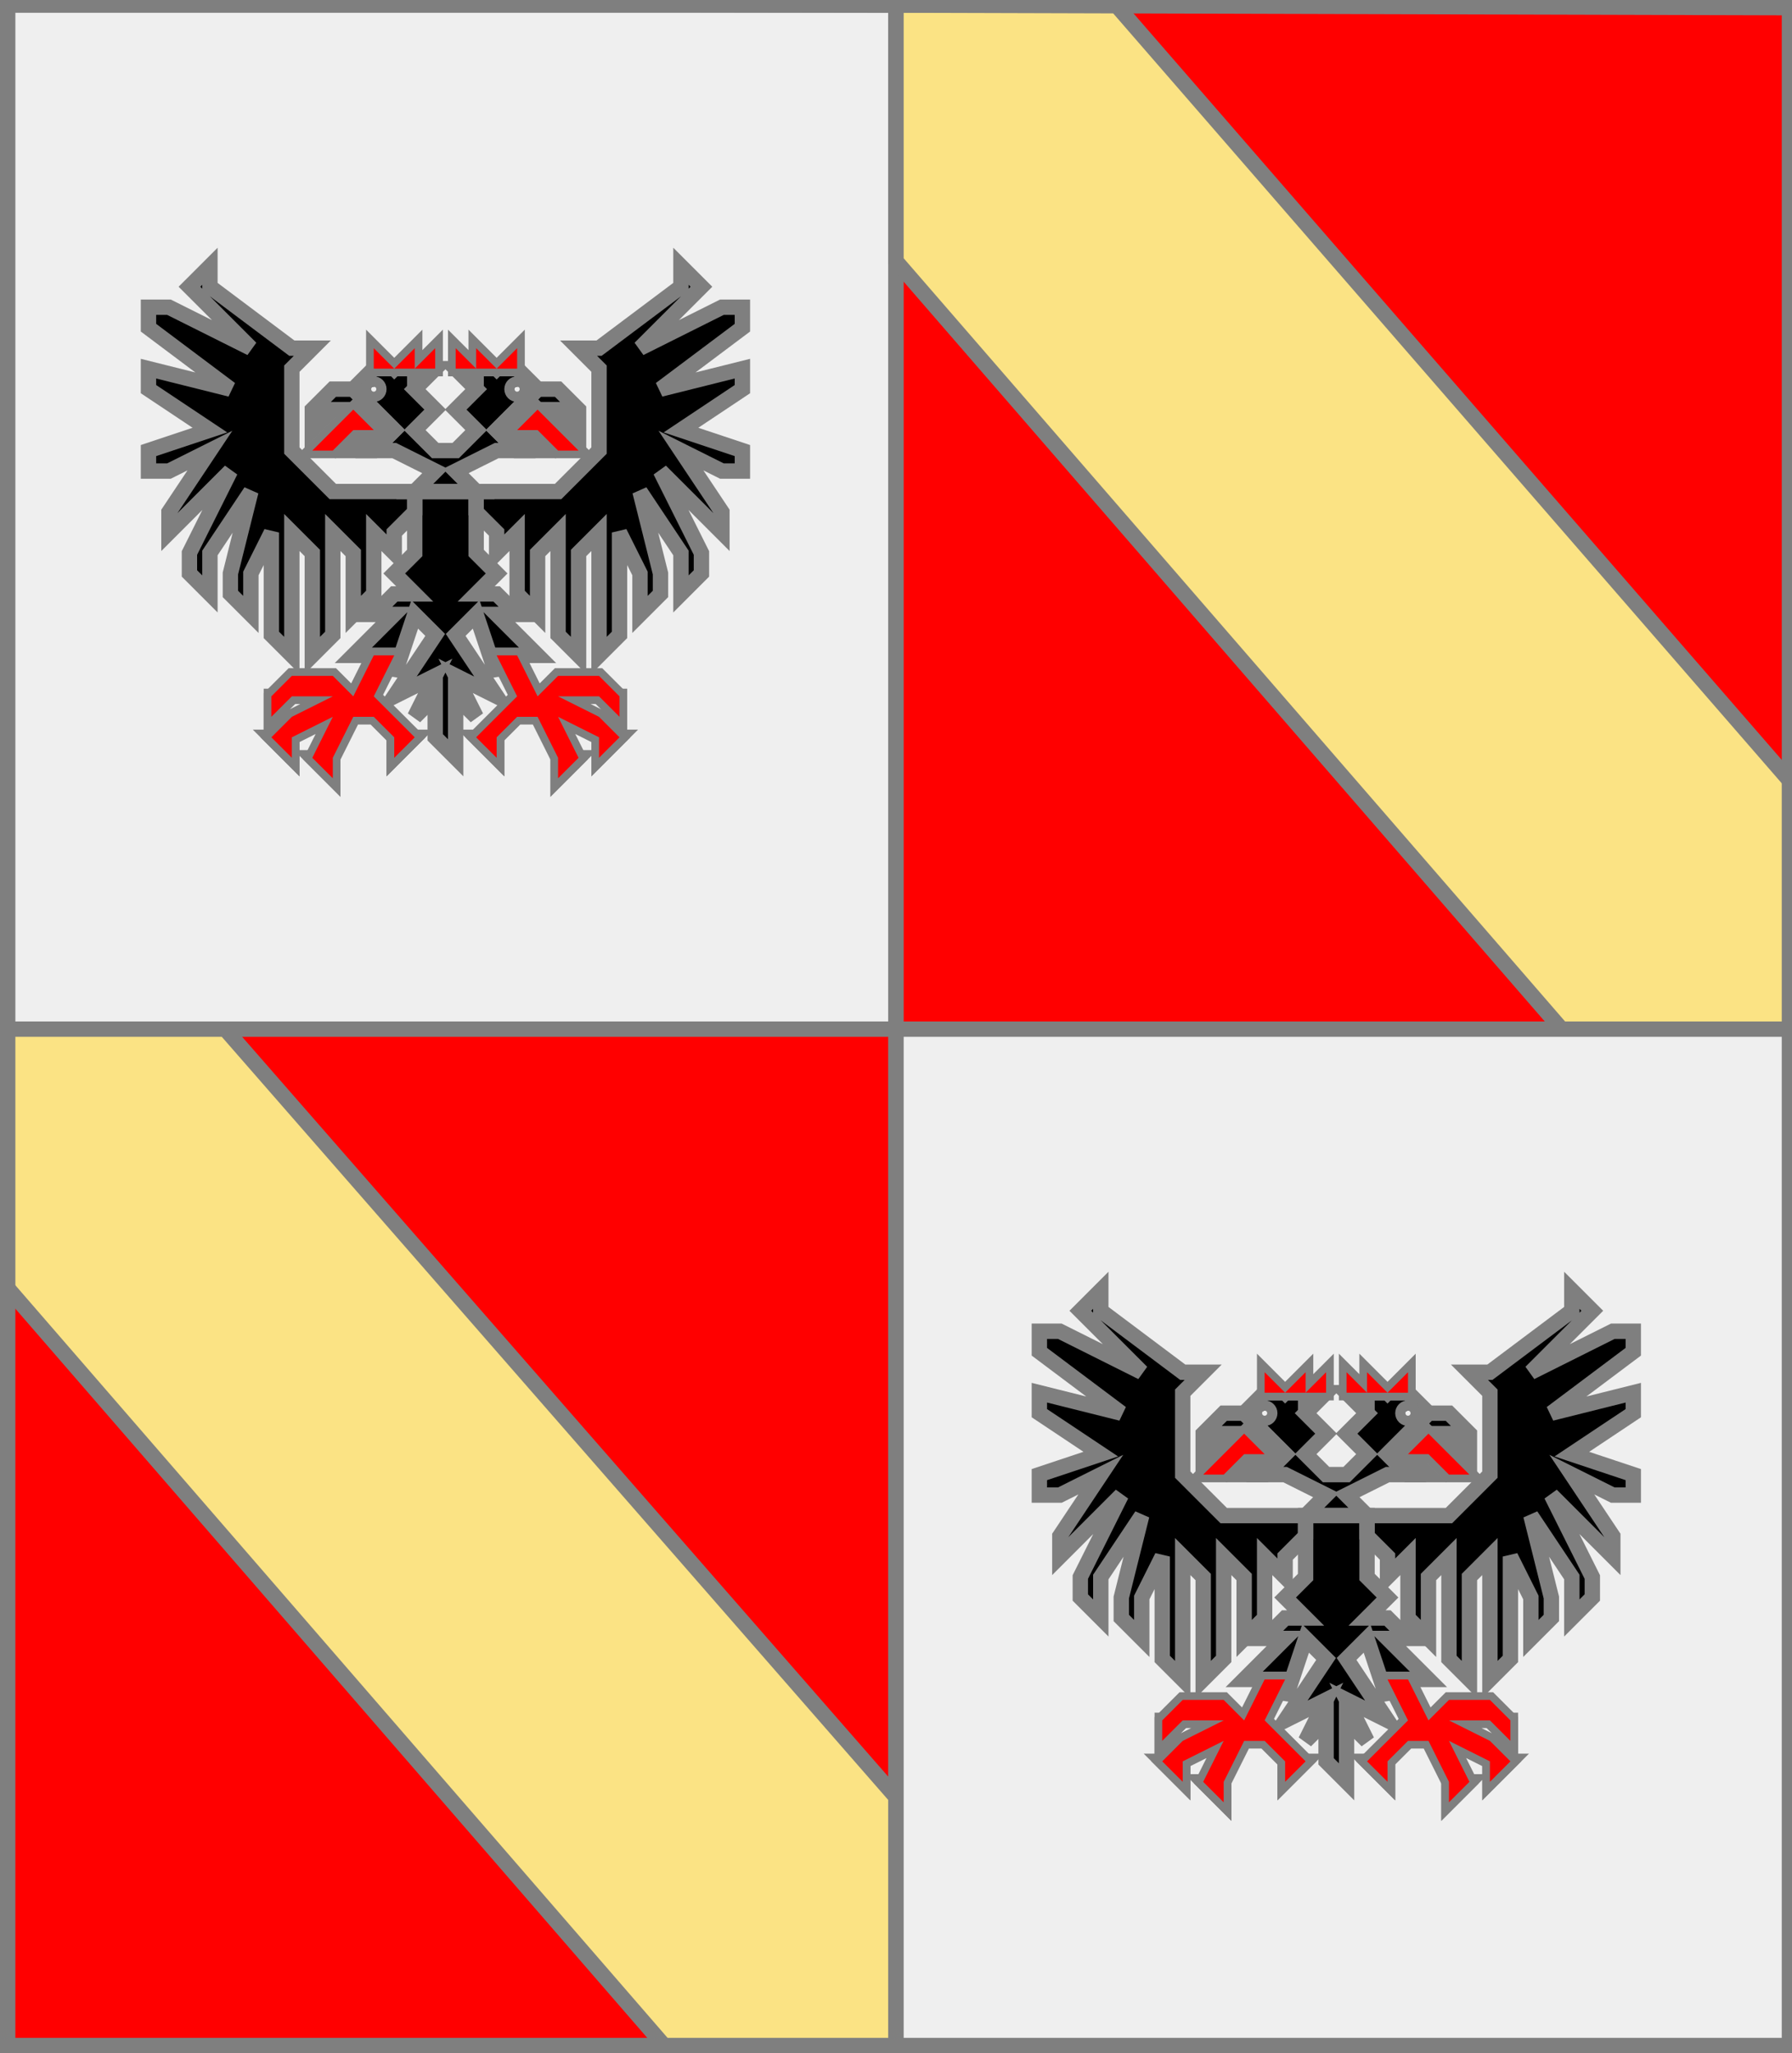 <?xml version="1.0" encoding="utf-8"?>
<!DOCTYPE svg PUBLIC "-//W3C//DTD SVG 20010904//EN"
                     "http://www.w3.org/TR/2001/REC-SVG-20010904/DTD/svg10.dtd">
<!-- (ecartele ((1 4) (argent (aigleeployee sable (membre gueules)
                                                (langue gueules)
                                                (couronne gueules))))
             ((2 3) (gueules (bande or)))) -->
<svg width="350" height="401"
     xml:lang="fr" xmlns="http://www.w3.org/2000/svg"
     xmlns:xlink="http://www.w3.org/1999/xlink">
<rect width="100%" height="100%" fill="#333333" stroke="none"/>
<g>
<g>
<polygon points="1,1 175,1 175,201 1,201 " fill="#efefef"/>
<polygon points="1,1 175,1 175,201 1,201 " stroke="#7f7f7f" stroke-width="3" fill-opacity="0.0"/>
</g>
<g>
<g fill="#000000">
<path d="M 73,72 L 85,72 L 81,76 L 85,80 L 81,84 L 85,88 L 89,88 L 93,84 L 89,80 L 93,76 L 89,72 L 101,72 L 105,76 L 97,84 L 101,88 L 97,88 L 89,92 L 93,96 L 81,96 L 85,92 L 77,88 L 73,88 L 77,84 L 69,76 M 74,76 A 1,1 0 1,0 74,77 M 102,76 A 1,1 0 1,0 102,77 "/>
<polygon points="69,76 77,84 73,88 69,88 73,84 69,80 65,80 61,84 61,80 65,76 "/>
<polygon points="105,76 109,76 113,80 113,84 109,80 105,80 101,84 105,88 101,88 97,84 "/>
<polygon points="69,80 73,84 69,84 65,88 61,88 "/>
<polygon points="105,80 113,88 109,88 105,84 101,84 "/>
<polygon points="81,96 93,96 93,108 97,112 93,116 97,116 101,120 97,120 105,128 97,128 97,132 93,120 89,124 97,136 89,132 93,140 89,136 89,148 85,144 85,136 81,140 85,132 77,136 85,124 81,120 77,132 77,128 69,128 77,120 73,120 77,116 81,116 77,112 81,108 81,96 "/>
<polygon points="81,100 77,104 77,108 73,104 73,116 69,120 69,108 65,104 65,124 61,128 61,108 57,104 57,128 53,124 53,104 49,112 49,120 45,116 45,112 49,96 41,108 41,116 37,112 37,108 45,92 33,104 33,100 41,88 33,92 29,92 29,88 41,84 29,76 29,72 45,76 29,64 29,60 33,60 49,68 37,56 41,52 41,56 57,68 61,68 57,72 57,88 65,96 81,96 "/>
<polygon points="93,96 109,96 117,88 117,72 113,68 117,68 133,56 133,52 137,56 125,68 141,60 145,60 145,64 129,76 145,72 145,76 133,84 145,88 145,92 141,92 133,88 141,100 141,104 129,92 137,108 137,112 133,116 133,108 125,96 129,112 129,116 125,120 125,112 121,104 121,124 117,128 117,104 113,108 113,128 109,124 109,104 105,108 105,120 101,116 101,104 97,108 97,104 93,100 "/>
<polygon points="77,128 73,136 81,144 77,148 77,144 73,140 69,140 65,148 65,152 61,148 65,140 57,144 57,148 53,144 57,140 65,136 57,136 53,140 53,136 57,132 65,132 69,136 73,128 "/>
<polygon points="97,128 101,128 105,136 109,132 117,132 121,136 121,140 117,136 109,136 117,140 121,144 117,148 117,144 109,140 113,148 109,152 109,148 105,140 101,140 97,144 97,148 93,144 101,136 "/>
<polygon points="73,68 77,72 81,68 81,72 85,68 85,72 73,72 "/>
<polygon points="89,68 93,72 93,68 97,72 101,68 101,72 89,72 "/>
</g>
<polygon points="73,72 85,72 81,76 85,80 81,84 85,88 89,88 93,84 89,80 93,76 89,72 101,72 105,76 97,84 101,88 97,88 89,92 93,96 81,96 85,92 77,88 73,88 77,84 69,76 " stroke="#7f7f7f" stroke-width="3" fill-opacity="0.0"/>
<circle cx="73" cy="76" r="1" stroke="#7f7f7f" stroke-width="3" fill-opacity="0.0"/>
<circle cx="101" cy="76" r="1" stroke="#7f7f7f" stroke-width="3" fill-opacity="0.0"/>
<polygon points="69,76 77,84 73,88 69,88 73,84 69,80 65,80 61,84 61,80 65,76 " stroke="#7f7f7f" stroke-width="3" fill-opacity="0.0"/>
<polygon points="105,76 109,76 113,80 113,84 109,80 105,80 101,84 105,88 101,88 97,84 " stroke="#7f7f7f" stroke-width="3" fill-opacity="0.0"/>
<polygon points="69,80 73,84 69,84 65,88 61,88 " stroke="#7f7f7f" stroke-width="3" fill-opacity="0.0"/>
<polygon points="105,80 113,88 109,88 105,84 101,84 " stroke="#7f7f7f" stroke-width="3" fill-opacity="0.0"/>
<polygon points="81,96 93,96 93,108 97,112 93,116 97,116 101,120 97,120 105,128 97,128 97,132 93,120 89,124 97,136 89,132 93,140 89,136 89,148 85,144 85,136 81,140 85,132 77,136 85,124 81,120 77,132 77,128 69,128 77,120 73,120 77,116 81,116 77,112 81,108 81,96 " stroke="#7f7f7f" stroke-width="3" fill-opacity="0.0"/>
<polygon points="81,100 77,104 77,108 73,104 73,116 69,120 69,108 65,104 65,124 61,128 61,108 57,104 57,128 53,124 53,104 49,112 49,120 45,116 45,112 49,96 41,108 41,116 37,112 37,108 45,92 33,104 33,100 41,88 33,92 29,92 29,88 41,84 29,76 29,72 45,76 29,64 29,60 33,60 49,68 37,56 41,52 41,56 57,68 61,68 57,72 57,88 65,96 81,96 " stroke="#7f7f7f" stroke-width="3" fill-opacity="0.0"/>
<polygon points="93,96 109,96 117,88 117,72 113,68 117,68 133,56 133,52 137,56 125,68 141,60 145,60 145,64 129,76 145,72 145,76 133,84 145,88 145,92 141,92 133,88 141,100 141,104 129,92 137,108 137,112 133,116 133,108 125,96 129,112 129,116 125,120 125,112 121,104 121,124 117,128 117,104 113,108 113,128 109,124 109,104 105,108 105,120 101,116 101,104 97,108 97,104 93,100 " stroke="#7f7f7f" stroke-width="3" fill-opacity="0.0"/>
<polygon points="77,128 73,136 81,144 77,148 77,144 73,140 69,140 65,148 65,152 61,148 65,140 57,144 57,148 53,144 57,140 65,136 57,136 53,140 53,136 57,132 65,132 69,136 73,128 " stroke="#7f7f7f" stroke-width="3" fill-opacity="0.0"/>
<polygon points="97,128 101,128 105,136 109,132 117,132 121,136 121,140 117,136 109,136 117,140 121,144 117,148 117,144 109,140 113,148 109,152 109,148 105,140 101,140 97,144 97,148 93,144 101,136 " stroke="#7f7f7f" stroke-width="3" fill-opacity="0.0"/>
<polygon points="53,136 57,136 53,140 " stroke="#7f7f7f" stroke-width="3" fill-opacity="0.0"/>
<polygon points="53,144 57,144 57,148 " stroke="#7f7f7f" stroke-width="3" fill-opacity="0.0"/>
<polygon points="61,148 65,148 65,152 " stroke="#7f7f7f" stroke-width="3" fill-opacity="0.0"/>
<polygon points="77,144 81,144 77,148 " stroke="#7f7f7f" stroke-width="3" fill-opacity="0.0"/>
<polygon points="93,144 97,144 97,148 " stroke="#7f7f7f" stroke-width="3" fill-opacity="0.0"/>
<polygon points="109,148 113,148 109,152 " stroke="#7f7f7f" stroke-width="3" fill-opacity="0.0"/>
<polygon points="117,144 121,144 117,148 " stroke="#7f7f7f" stroke-width="3" fill-opacity="0.0"/>
<polygon points="121,136 121,140 117,136 " stroke="#7f7f7f" stroke-width="3" fill-opacity="0.0"/>
<polygon points="73,68 77,72 81,68 81,72 85,68 85,72 73,72 " stroke="#7f7f7f" stroke-width="3" fill-opacity="0.0"/>
<polygon points="89,68 93,72 93,68 97,72 101,68 101,72 89,72 " stroke="#7f7f7f" stroke-width="3" fill-opacity="0.0"/>
<polygon points="77,128 73,136 81,144 77,148 77,144 73,140 69,140 65,148 65,152 61,148 65,140 57,144 57,148 53,144 57,140 65,136 57,136 53,140 53,136 57,132 65,132 69,136 73,128 " fill="#ff0000"/>
<polygon points="97,128 101,128 105,136 109,132 117,132 121,136 121,140 117,136 109,136 117,140 121,144 117,148 117,144 109,140 113,148 109,152 109,148 105,140 101,140 97,144 97,148 93,144 101,136 " fill="#ff0000"/>
<polygon points="69,80 73,84 69,84 65,88 61,88 " fill="#ff0000"/>
<polygon points="105,80 113,88 109,88 105,84 101,84 " fill="#ff0000"/>
<polygon points="73,68 77,72 81,68 81,72 85,68 85,72 73,72 " fill="#ff0000"/>
<polygon points="89,68 93,72 93,68 97,72 101,68 101,72 89,72 " fill="#ff0000"/>
</g>
</g>
<g>
<g>
<polygon points="175,1 350,1 350,201 175,201 " fill="#ff0000"/>
<polygon points="175,1 350,1 350,201 175,201 " stroke="#7f7f7f" stroke-width="3" fill-opacity="0.0"/>
</g>
<g>
<polygon points="175,1 218,1 350,153 350,201 305,201 175,51 " fill="#fbe384"/>
<polygon points="175,1 218,1 350,153 350,201 305,201 175,51 " stroke="#7f7f7f" stroke-width="3" fill-opacity="0.0"/>
</g>
</g>
<g>
<g>
<polygon points="1,201 175,201 175,401 1,401 " fill="#ff0000"/>
<polygon points="1,201 175,201 175,401 1,401 " stroke="#7f7f7f" stroke-width="3" fill-opacity="0.0"/>
</g>
<g>
<polygon points="1,201 44,201 175,351 175,401 131,401 1,251 " fill="#fbe384"/>
<polygon points="1,201 44,201 175,351 175,401 131,401 1,251 " stroke="#7f7f7f" stroke-width="3" fill-opacity="0.0"/>
</g>
</g>
<g>
<g>
<polygon points="175,201 350,201 350,400 175,401 " fill="#efefef"/>
<polygon points="175,201 350,201 350,400 175,401 " stroke="#7f7f7f" stroke-width="3" fill-opacity="0.0"/>
</g>
<g>
<g fill="#000000">
<path d="M 247,272 L 259,272 L 255,276 L 259,280 L 255,284 L 259,288 L 263,288 L 267,284 L 263,280 L 267,276 L 263,272 L 275,272 L 279,276 L 271,284 L 275,288 L 271,288 L 263,292 L 267,296 L 255,296 L 259,292 L 251,288 L 247,288 L 251,284 L 243,276 M 248,276 A 1,1 0 1,0 248,277 M 276,276 A 1,1 0 1,0 276,277 "/>
<polygon points="243,276 251,284 247,288 243,288 247,284 243,280 239,280 235,284 235,280 239,276 "/>
<polygon points="279,276 283,276 287,280 287,284 283,280 279,280 275,284 279,288 275,288 271,284 "/>
<polygon points="243,280 247,284 243,284 239,288 235,288 "/>
<polygon points="279,280 287,288 283,288 279,284 275,284 "/>
<polygon points="255,296 267,296 267,308 271,312 267,316 271,316 275,320 271,320 279,328 271,328 271,332 267,320 263,324 271,336 263,332 267,340 263,336 263,348 259,344 259,336 255,340 259,332 251,336 259,324 255,320 251,332 251,328 243,328 251,320 247,320 251,316 255,316 251,312 255,308 255,296 "/>
<polygon points="255,300 251,304 251,308 247,304 247,316 243,320 243,308 239,304 239,324 235,328 235,308 231,304 231,328 227,324 227,304 223,312 223,320 219,316 219,312 223,296 215,308 215,316 211,312 211,308 219,292 207,304 207,300 215,288 207,292 203,292 203,288 215,284 203,276 203,272 219,276 203,264 203,260 207,260 223,268 211,256 215,252 215,256 231,268 235,268 231,272 231,288 239,296 255,296 "/>
<polygon points="267,296 283,296 291,288 291,272 287,268 291,268 307,256 307,252 311,256 299,268 315,260 319,260 319,264 303,276 319,272 319,276 307,284 319,288 319,292 315,292 307,288 315,300 315,304 303,292 311,308 311,312 307,316 307,308 299,296 303,312 303,316 299,320 299,312 295,304 295,324 291,328 291,304 287,308 287,328 283,324 283,304 279,308 279,320 275,316 275,304 271,308 271,304 267,300 "/>
<polygon points="251,328 247,336 255,344 251,348 251,344 247,340 243,340 239,348 239,352 235,348 239,340 231,344 231,348 227,344 231,340 239,336 231,336 227,340 227,336 231,332 239,332 243,336 247,328 "/>
<polygon points="271,328 275,328 279,336 283,332 291,332 295,336 295,340 291,336 283,336 291,340 295,344 291,348 291,344 283,340 287,348 283,352 283,348 279,340 275,340 271,344 271,348 267,344 275,336 "/>
<polygon points="247,268 251,272 255,268 255,272 259,268 259,272 247,272 "/>
<polygon points="263,268 267,272 267,268 271,272 275,268 275,272 263,272 "/>
</g>
<polygon points="247,272 259,272 255,276 259,280 255,284 259,288 263,288 267,284 263,280 267,276 263,272 275,272 279,276 271,284 275,288 271,288 263,292 267,296 255,296 259,292 251,288 247,288 251,284 243,276 " stroke="#7f7f7f" stroke-width="3" fill-opacity="0.0"/>
<circle cx="247" cy="276" r="1" stroke="#7f7f7f" stroke-width="3" fill-opacity="0.0"/>
<circle cx="275" cy="276" r="1" stroke="#7f7f7f" stroke-width="3" fill-opacity="0.0"/>
<polygon points="243,276 251,284 247,288 243,288 247,284 243,280 239,280 235,284 235,280 239,276 " stroke="#7f7f7f" stroke-width="3" fill-opacity="0.0"/>
<polygon points="279,276 283,276 287,280 287,284 283,280 279,280 275,284 279,288 275,288 271,284 " stroke="#7f7f7f" stroke-width="3" fill-opacity="0.0"/>
<polygon points="243,280 247,284 243,284 239,288 235,288 " stroke="#7f7f7f" stroke-width="3" fill-opacity="0.0"/>
<polygon points="279,280 287,288 283,288 279,284 275,284 " stroke="#7f7f7f" stroke-width="3" fill-opacity="0.0"/>
<polygon points="255,296 267,296 267,308 271,312 267,316 271,316 275,320 271,320 279,328 271,328 271,332 267,320 263,324 271,336 263,332 267,340 263,336 263,348 259,344 259,336 255,340 259,332 251,336 259,324 255,320 251,332 251,328 243,328 251,320 247,320 251,316 255,316 251,312 255,308 255,296 " stroke="#7f7f7f" stroke-width="3" fill-opacity="0.0"/>
<polygon points="255,300 251,304 251,308 247,304 247,316 243,320 243,308 239,304 239,324 235,328 235,308 231,304 231,328 227,324 227,304 223,312 223,320 219,316 219,312 223,296 215,308 215,316 211,312 211,308 219,292 207,304 207,300 215,288 207,292 203,292 203,288 215,284 203,276 203,272 219,276 203,264 203,260 207,260 223,268 211,256 215,252 215,256 231,268 235,268 231,272 231,288 239,296 255,296 " stroke="#7f7f7f" stroke-width="3" fill-opacity="0.0"/>
<polygon points="267,296 283,296 291,288 291,272 287,268 291,268 307,256 307,252 311,256 299,268 315,260 319,260 319,264 303,276 319,272 319,276 307,284 319,288 319,292 315,292 307,288 315,300 315,304 303,292 311,308 311,312 307,316 307,308 299,296 303,312 303,316 299,320 299,312 295,304 295,324 291,328 291,304 287,308 287,328 283,324 283,304 279,308 279,320 275,316 275,304 271,308 271,304 267,300 " stroke="#7f7f7f" stroke-width="3" fill-opacity="0.0"/>
<polygon points="251,328 247,336 255,344 251,348 251,344 247,340 243,340 239,348 239,352 235,348 239,340 231,344 231,348 227,344 231,340 239,336 231,336 227,340 227,336 231,332 239,332 243,336 247,328 " stroke="#7f7f7f" stroke-width="3" fill-opacity="0.0"/>
<polygon points="271,328 275,328 279,336 283,332 291,332 295,336 295,340 291,336 283,336 291,340 295,344 291,348 291,344 283,340 287,348 283,352 283,348 279,340 275,340 271,344 271,348 267,344 275,336 " stroke="#7f7f7f" stroke-width="3" fill-opacity="0.0"/>
<polygon points="227,336 231,336 227,340 " stroke="#7f7f7f" stroke-width="3" fill-opacity="0.0"/>
<polygon points="227,344 231,344 231,348 " stroke="#7f7f7f" stroke-width="3" fill-opacity="0.0"/>
<polygon points="235,348 239,348 239,352 " stroke="#7f7f7f" stroke-width="3" fill-opacity="0.0"/>
<polygon points="251,344 255,344 251,348 " stroke="#7f7f7f" stroke-width="3" fill-opacity="0.0"/>
<polygon points="267,344 271,344 271,348 " stroke="#7f7f7f" stroke-width="3" fill-opacity="0.0"/>
<polygon points="283,348 287,348 283,352 " stroke="#7f7f7f" stroke-width="3" fill-opacity="0.0"/>
<polygon points="291,344 295,344 291,348 " stroke="#7f7f7f" stroke-width="3" fill-opacity="0.0"/>
<polygon points="295,336 295,340 291,336 " stroke="#7f7f7f" stroke-width="3" fill-opacity="0.0"/>
<polygon points="247,268 251,272 255,268 255,272 259,268 259,272 247,272 " stroke="#7f7f7f" stroke-width="3" fill-opacity="0.0"/>
<polygon points="263,268 267,272 267,268 271,272 275,268 275,272 263,272 " stroke="#7f7f7f" stroke-width="3" fill-opacity="0.0"/>
<polygon points="251,328 247,336 255,344 251,348 251,344 247,340 243,340 239,348 239,352 235,348 239,340 231,344 231,348 227,344 231,340 239,336 231,336 227,340 227,336 231,332 239,332 243,336 247,328 " fill="#ff0000"/>
<polygon points="271,328 275,328 279,336 283,332 291,332 295,336 295,340 291,336 283,336 291,340 295,344 291,348 291,344 283,340 287,348 283,352 283,348 279,340 275,340 271,344 271,348 267,344 275,336 " fill="#ff0000"/>
<polygon points="243,280 247,284 243,284 239,288 235,288 " fill="#ff0000"/>
<polygon points="279,280 287,288 283,288 279,284 275,284 " fill="#ff0000"/>
<polygon points="247,268 251,272 255,268 255,272 259,268 259,272 247,272 " fill="#ff0000"/>
<polygon points="263,268 267,272 267,268 271,272 275,268 275,272 263,272 " fill="#ff0000"/>
</g>
</g>
<polygon points="1,0 350,1 350,400 1,400 " stroke="#7f7f7f" stroke-width="4" fill-opacity="0.0"/>
</svg>

